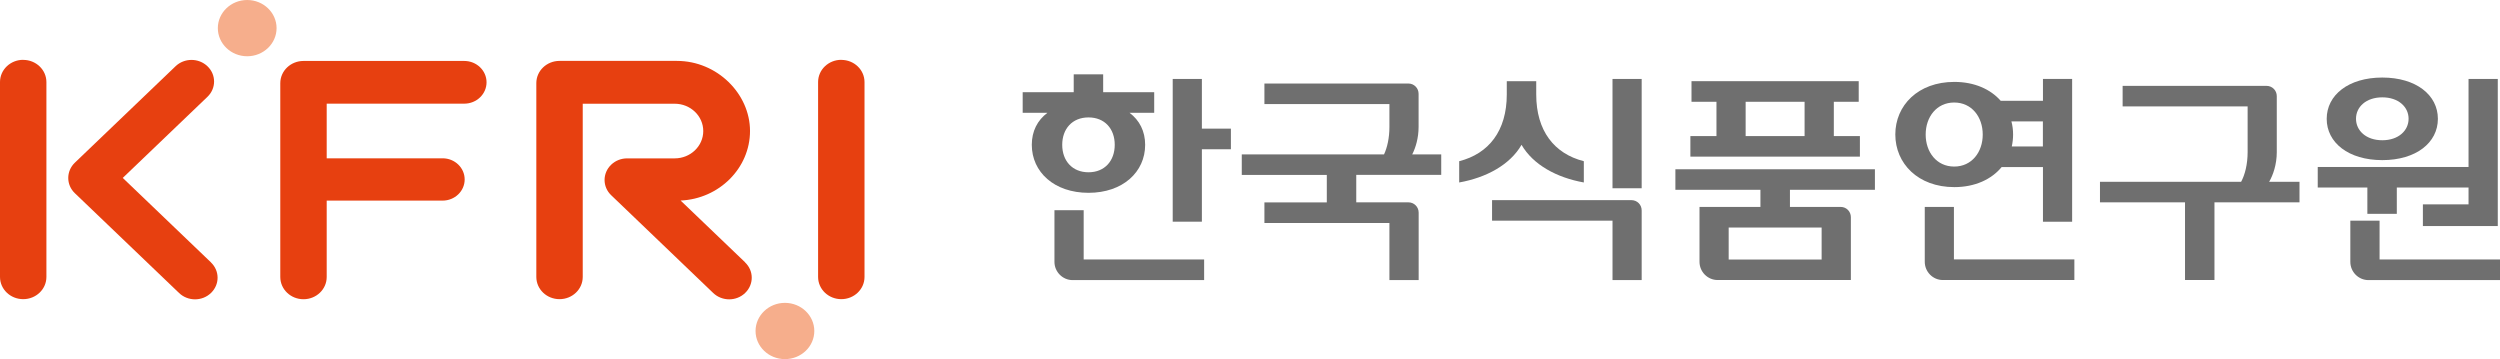 <svg width="181" height="26" viewBox="0 0 181 26" fill="none" xmlns="http://www.w3.org/2000/svg">
<g clip-path="url(#clip0_3012_3415)">
<path d="M60.911 4.331C59.982 4.331 59.23 5.05 59.23 5.94V20.05C59.23 20.94 59.982 21.659 60.911 21.659C61.84 21.659 62.591 20.94 62.591 20.05V5.945C62.591 5.055 61.84 4.336 60.911 4.336V4.331Z" fill="#E74010"/>
<path d="M33.612 7.505C34.505 7.505 35.226 6.81 35.226 5.959C35.226 5.108 34.505 4.413 33.612 4.413H21.973C21.044 4.413 20.293 5.133 20.293 6.022V20.055C20.293 20.945 21.044 21.664 21.973 21.664C22.902 21.664 23.653 20.945 23.653 20.055V14.524H32.044C32.927 14.524 33.642 13.838 33.642 12.992C33.642 12.147 32.927 11.461 32.044 11.461H23.653V7.505H33.612Z" fill="#E74010"/>
<path d="M53.951 18.996L49.276 14.519C52.068 14.398 54.301 12.171 54.301 9.483C54.301 6.795 51.926 4.409 49.002 4.409H40.51C39.581 4.409 38.83 5.128 38.83 6.018V20.05C38.83 20.94 39.581 21.659 40.51 21.659C41.439 21.659 42.19 20.94 42.19 20.05V7.51H48.85C49.987 7.51 50.916 8.394 50.916 9.488C50.916 10.582 49.987 11.466 48.85 11.466H45.408C44.987 11.466 44.571 11.617 44.251 11.923C43.611 12.536 43.611 13.527 44.251 14.135L51.636 21.212C52.276 21.825 53.312 21.825 53.946 21.212C54.586 20.6 54.586 19.608 53.946 19.001L53.951 18.996Z" fill="#E74010"/>
<path d="M1.68 4.331C0.751 4.331 0 5.05 0 5.94V20.05C0 20.94 0.751 21.659 1.68 21.659C2.609 21.659 3.36 20.94 3.36 20.05V5.945C3.36 5.055 2.609 4.336 1.68 4.336V4.331Z" fill="#E74010"/>
<path d="M15.273 18.996L8.888 12.881L15.02 7.009C15.659 6.397 15.659 5.405 15.02 4.797C14.38 4.185 13.35 4.185 12.71 4.797L5.421 11.777C4.782 12.39 4.782 13.382 5.421 13.989L12.964 21.212C13.603 21.825 14.639 21.825 15.273 21.212C15.913 20.6 15.913 19.613 15.273 19V18.996Z" fill="#E74010"/>
<path d="M58.956 23.963C58.956 25.091 58.002 26 56.829 26C55.656 26 54.702 25.086 54.702 23.963C54.702 22.841 55.656 21.927 56.829 21.927C58.002 21.927 58.956 22.841 58.956 23.963Z" fill="#F6AE8C"/>
<path d="M17.897 0C19.07 0 20.024 0.914 20.024 2.037C20.024 3.159 19.07 4.073 17.897 4.073C16.725 4.073 15.771 3.159 15.771 2.037C15.771 0.914 16.725 0 17.897 0Z" fill="#F6AE8C"/>
<path d="M104.345 12.667V11.18H102.244C102.497 10.684 102.706 9.984 102.706 9.192V6.791C102.706 6.377 102.376 6.047 101.97 6.047H91.544V7.534H100.594V9.192C100.594 9.984 100.437 10.684 100.203 11.18H89.904V12.667H96.061V14.655H91.544V16.143H100.594V20.279H102.711V15.394C102.711 14.981 102.381 14.65 101.975 14.65H98.193V12.662H104.35L104.345 12.667Z" fill="#6F6F6F"/>
<path d="M172.281 18.787V15.977H170.164V18.957C170.164 19.686 170.753 20.279 171.479 20.279H181.001V18.787H172.281Z" fill="#6F6F6F"/>
<path d="M171.397 15.482H173.529V13.576H178.722V14.796H175.417V16.366H180.839V5.716H178.722V12.089H167.804V13.576H171.397V15.482Z" fill="#6F6F6F"/>
<path d="M172.478 11.593C174.925 11.593 176.503 10.329 176.503 8.604C176.503 6.878 174.925 5.614 172.478 5.614C170.032 5.614 168.453 6.878 168.453 8.604C168.453 10.329 170.032 11.593 172.478 11.593ZM172.478 7.048C173.651 7.048 174.382 7.743 174.382 8.599C174.382 9.454 173.651 10.154 172.478 10.154C171.306 10.154 170.575 9.459 170.575 8.599C170.575 7.738 171.306 7.048 172.478 7.048Z" fill="#6F6F6F"/>
<path d="M87.016 9.313V5.716H84.904V16.05H87.016V10.806H89.117V9.313H87.016Z" fill="#6F6F6F"/>
<path d="M78.458 15.219H76.342V18.957C76.342 19.686 76.936 20.279 77.656 20.279H87.179V18.787H78.458V15.214V15.219Z" fill="#6F6F6F"/>
<path d="M82.909 10.485C82.909 9.498 82.498 8.706 81.778 8.166H83.564V6.674H79.869V5.381H77.737V6.674H74.042V8.166H75.834C75.113 8.706 74.702 9.493 74.702 10.485C74.702 12.453 76.326 13.96 78.808 13.96C81.29 13.96 82.909 12.453 82.909 10.485ZM76.905 10.485C76.905 9.328 77.631 8.501 78.808 8.501C79.986 8.501 80.707 9.328 80.707 10.485C80.707 11.642 79.981 12.473 78.808 12.473C77.636 12.473 76.905 11.646 76.905 10.485Z" fill="#6F6F6F"/>
<path d="M118.857 5.716H116.745V13.63H118.857V5.716Z" fill="#6F6F6F"/>
<path d="M110.157 10.48C110.994 11.933 112.715 12.862 114.669 13.211V11.671C112.522 11.126 111.223 9.469 111.223 6.839V5.877H109.091V6.839C109.091 9.469 107.792 11.126 105.645 11.671V13.211C107.599 12.862 109.325 11.938 110.162 10.48H110.157Z" fill="#6F6F6F"/>
<path d="M118.121 14.49H108.025V15.977H116.746V20.279H118.857V15.234C118.857 14.816 118.527 14.49 118.116 14.49H118.121Z" fill="#6F6F6F"/>
<path d="M135.744 13.741V12.254H121.298V13.741H127.455V14.981H123.044V18.952C123.044 19.681 123.633 20.274 124.359 20.274H134.003V15.725C134.003 15.311 133.678 14.981 133.267 14.981H129.592V13.741H135.749H135.744ZM131.886 16.473V18.792H125.156V16.473H131.886Z" fill="#6F6F6F"/>
<path d="M134.657 9.853H132.769V7.369H134.571V5.877H122.465V7.369H124.272V9.853H122.384V11.34H134.657V9.853ZM130.652 9.853H126.384V7.369H130.652V9.853Z" fill="#6F6F6F"/>
<path d="M164.286 13.163C164.575 12.667 164.839 11.899 164.839 11.014V6.96C164.839 6.547 164.509 6.217 164.103 6.217H153.678V7.704H162.728V11.014C162.728 11.899 162.53 12.667 162.256 13.163H152.038V14.65H158.195V20.274H160.327V14.65H166.484V13.163H164.291H164.286Z" fill="#6F6F6F"/>
<path d="M141.464 18.787V14.981H139.353V18.952C139.353 19.681 139.941 20.274 140.662 20.274H150.184V18.782H141.464V18.787Z" fill="#6F6F6F"/>
<path d="M144.921 12.098H147.91V16.055H150.022V5.716H147.91V7.296H144.85C144.114 6.46 142.951 5.93 141.49 5.93C138.865 5.93 137.221 7.636 137.221 9.736C137.221 11.836 138.865 13.547 141.49 13.547C143.002 13.547 144.19 12.978 144.921 12.094V12.098ZM147.905 8.783V10.606H145.652C145.713 10.329 145.748 10.037 145.748 9.741C145.748 9.41 145.708 9.095 145.626 8.788H147.9L147.905 8.783ZM139.419 9.741C139.419 8.463 140.215 7.422 141.484 7.422C142.753 7.422 143.55 8.463 143.55 9.741C143.55 11.019 142.753 12.059 141.484 12.059C140.215 12.059 139.419 11.019 139.419 9.741Z" fill="#6F6F6F"/>
</g>
<defs>
<clipPath id="clip0_3012_3415">
<rect width="181" height="26" fill="white"/>
</clipPath>
</defs>
</svg>
